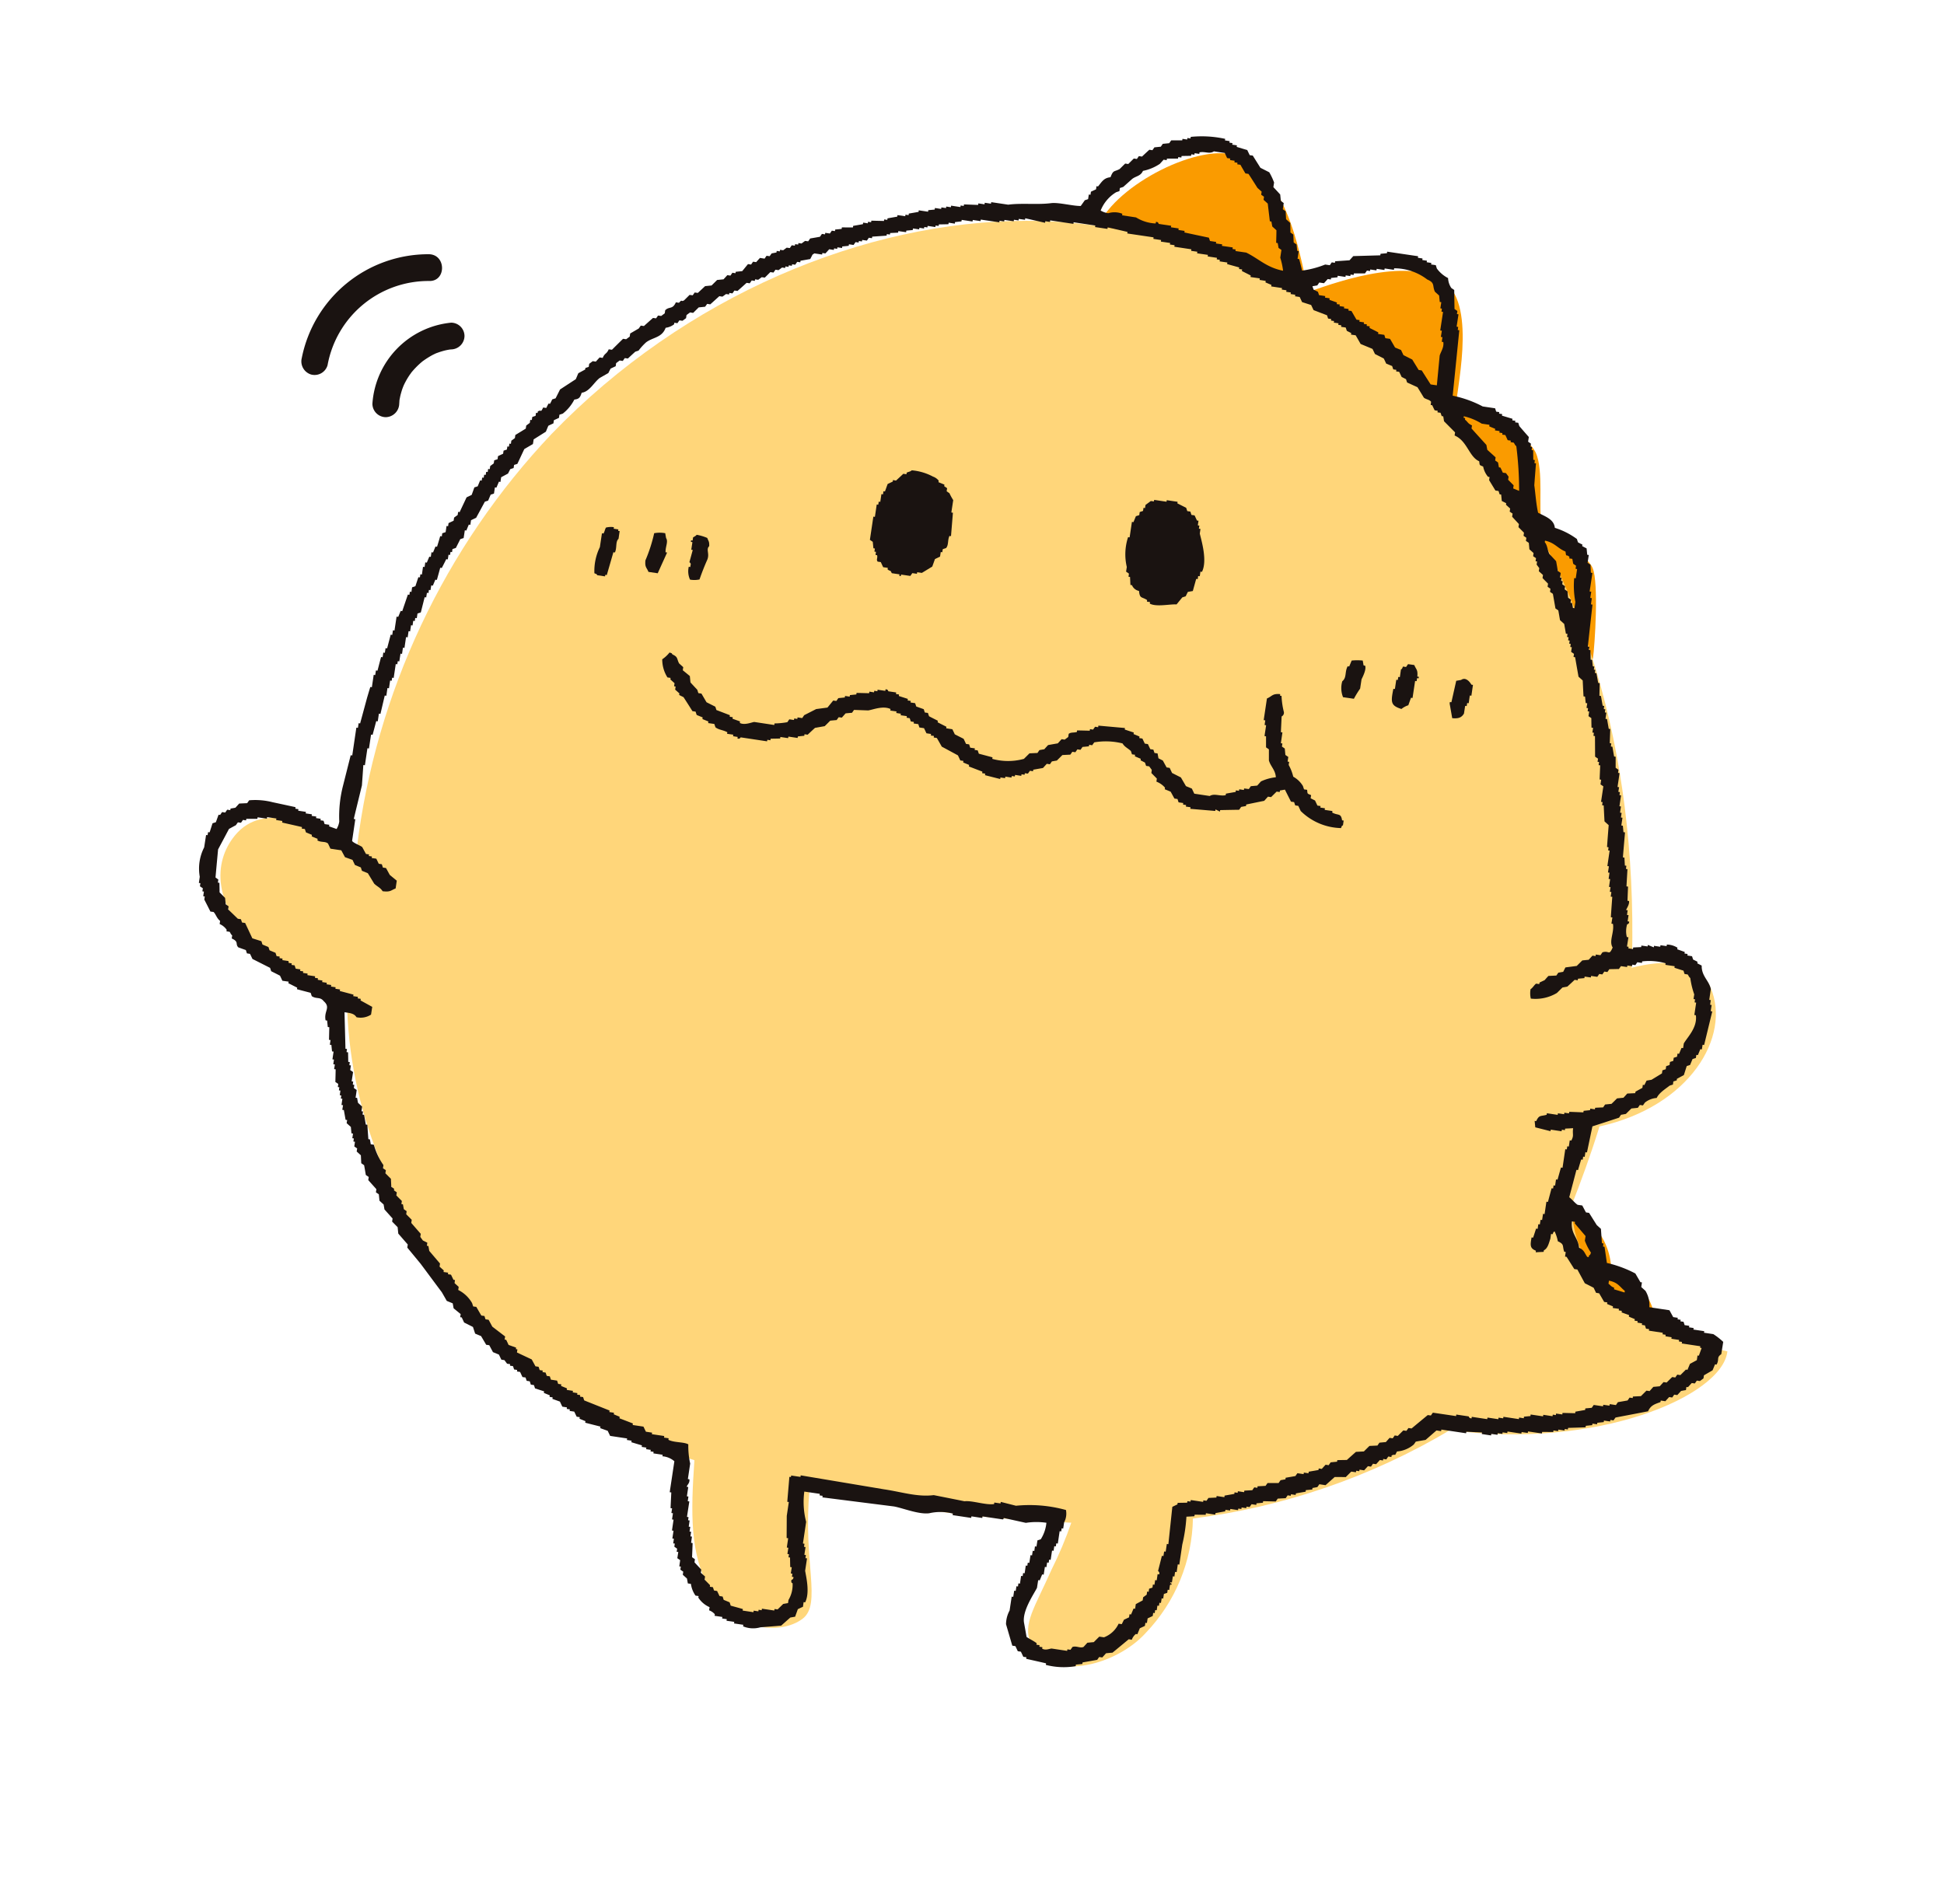 <svg id="doit_illust" xmlns="http://www.w3.org/2000/svg" xmlns:xlink="http://www.w3.org/1999/xlink" width="196.101" height="192.099" viewBox="0 0 196.101 192.099">
  <defs>
    <clipPath id="clip-path">
      <rect id="長方形_394" data-name="長方形 394" width="196.102" height="192.099" fill="none"/>
    </clipPath>
    <clipPath id="clip-path-2">
      <path id="パス_2130" data-name="パス 2130" d="M38.587,26.653a73.807,73.807,0,0,0-19.66,41.772l-.039.616c-3.951-2.878-9.3-5.481-12.271-1.848-2.228,2.723-2.236,7,2.365,11.469a37.2,37.2,0,0,0,8.988,5.7l-.022.4c.409,10.952,4.847,21.2,13.042,30.824a45.832,45.832,0,0,0,21.982,14.632c-.362,5.321-.483,9.548,1.611,13.137,2.378,4.093,7.04,4.537,9.281,2.878,2.012-1.491.026-5.8.724-13,2.865.595,5.881,1.137,9.117,1.62a152.091,152.091,0,0,0,17.286,1.672A39.325,39.325,0,0,1,89,141.257c-1.685,3.8-2.947,5.5-2.1,7.406,1.814,4.054,8.574,2.335,11.6-1.017a17.126,17.126,0,0,0,4.761-11.543,67.456,67.456,0,0,0,25.938-8.923c14.753,2.016,27.472-3.417,27.976-7.941-4.942-1.073-15.545-5.373-15.7-14.589-.013-.026-.039-.039-.047-.065.974-2.477,1.939-5.127,2.788-7.85l.039-.185c9.143-2.012,13.314-9.083,11.232-13.994-1.206-2.822-4.571-2.887-7.984-2.021l.022-.121c.017-.306.03-.608.034-.9C148.551,36.985,125.121,10.358,93.7,5.7a48.492,48.492,0,0,0-7.221-.526c-16.3,0-34.482,7.575-47.894,21.483" transform="translate(-5.161 -5.17)" fill="none"/>
    </clipPath>
    <linearGradient id="linear-gradient" x1="-0.082" y1="1.055" x2="-0.056" y2="1.055" gradientUnits="objectBoundingBox">
      <stop offset="0" stop-color="#ffc84c"/>
      <stop offset="0.26" stop-color="#ffcf63"/>
      <stop offset="0.523" stop-color="#ffd474"/>
      <stop offset="0.722" stop-color="#ffd67a"/>
      <stop offset="1" stop-color="#ffd67a"/>
    </linearGradient>
  </defs>
  <g id="グループ_1280" data-name="グループ 1280" transform="translate(0 0)">
    <g id="グループ_1279" data-name="グループ 1279" clip-path="url(#clip-path)">
      <path id="パス_2128" data-name="パス 2128" d="M75.614,54.581c.2-1.357.595-7.648-.022-9.126s-4.205-3.4-5.132-4.645c-.383-1.168.22-5.239-.62-7.027s-5.132-3.813-8.079-4.248c-.03-1.672,2.215-10.444-1.086-12.926-3.792-2.848-12,.4-13.744.969C46.208,14.976,45.161,6,39.7,3.864,36.087,2.451,27.556,6.7,25.712,10.926c2.314,4.179,26.506,13.223,31.1,19.01S69.056,59.794,75.614,54.581" transform="translate(85.071 11.87)" fill="#fa9b00"/>
      <path id="パス_2129" data-name="パス 2129" d="M53.266,41.871c-1.331-1.017-2.77-2.383-4.929-2.21.151-2.111-1.555-4.994-4.429-4.434a6.758,6.758,0,0,0-3.275-6.73c-6.338-1.021-5.946,5.506-1.448,9.578s12.051,8.264,14.081,3.8" transform="translate(118.566 93.931)" fill="#fa9b00"/>
    </g>
  </g>
  <g id="グループ_1282" data-name="グループ 1282" transform="translate(22.237 22.275)">
    <g id="グループ_1281" data-name="グループ 1281" clip-path="url(#clip-path-2)">
      <rect id="長方形_395" data-name="長方形 395" width="168.465" height="173.214" transform="translate(-22.235 144.36) rotate(-81.546)" fill="url(#linear-gradient)"/>
    </g>
  </g>
  <g id="グループ_1284" data-name="グループ 1284" transform="translate(0 0)">
    <g id="グループ_1283" data-name="グループ 1283" clip-path="url(#clip-path)">
      <path id="パス_2131" data-name="パス 2131" d="M158.426,124.823a6.507,6.507,0,0,0-1-.784l-.939-.142.026-.155-1.094-.164.022-.155-.465-.069L155,123.2l-.47-.069c-.034-.112-.069-.228-.108-.336l-.315-.047.026-.155-.315-.047.026-.155-.465-.069-.379-.694-2.029-.306a2.766,2.766,0,0,0-.392-1.654c-.142-.125-.28-.254-.422-.379l.069-.47-.155-.022c-.168-.293-.34-.582-.508-.875a11.53,11.53,0,0,0-2.874-1.064c-.078-.543-.155-1.086-.237-1.629l-.155-.026.047-.31-.155-.026-.1-1.448-.422-.383c-.258-.409-.517-.823-.776-1.232l-.31-.043c-.129-.233-.25-.465-.375-.7l-.47-.069c-.28-.185-.564-.556-.844-.763q.368-1.383.728-2.766l.159.026c.1-.358.211-.715.315-1.069l.155.022.047-.31.155.022.073-.47.155.026c.185-.879.366-1.754.552-2.633q1.338-.433,2.684-.875l.2-.293c.164-.026.327-.056.491-.086.185-.185.371-.371.56-.551l.646-.065c.069-.095.138-.194.2-.289l.315.047c.065-.1.134-.194.2-.289a2.133,2.133,0,0,1,1.189-.465c.228-.513.892-.918,1.3-1.241.112-.039.22-.073.336-.108l.043-.315.34-.108.017-.155c.233-.129.465-.254.7-.379.1-.3.194-.608.293-.913.112-.034.224-.073.336-.108.086-.2.164-.4.25-.6.112-.034.22-.069.336-.108l.047-.31.155.022c.082-.2.164-.4.246-.6l.155.026.073-.47.155.026.823-3.391-.159-.022.095-.625-.155-.022.069-.47-.155-.026.159-1.09c-.177-.862-.948-1.3-.922-2.37-.151-.078-.3-.151-.444-.228l.022-.155c-.146-.078-.293-.151-.444-.224-.034-.112-.073-.224-.108-.336l-.47-.073.022-.155-.31-.043.022-.159-.758-.271.026-.155a2.039,2.039,0,0,0-1.073-.319l-.022.155-.62-.09-.026.155-.625-.095-.026.155c-.194-.082-.4-.164-.6-.246l-.022.155-.629-.09-.017.155-.806.039-.026.159-.465-.073.026-.155-.164-.026.146-.935-.159-.022a2.415,2.415,0,0,1,.026-1.271c.017-.039.215-.022.207-.293l-.155-.022.095-.625-.159-.022.069-.47-.155-.022c0-.095.349-.53.293-.913l-.155-.022c.017-.478.034-.957.056-1.43l-.159-.022c.034-.582.065-1.163.1-1.741l-.155-.022.047-.315-.155-.026c-.013-.267-.03-.534-.043-.8l-.155-.022c.069-.84.142-1.685.215-2.521l-.159-.026c-.017-.215-.039-.431-.06-.646l-.155-.026.116-.78-.155-.022.069-.465-.159-.026.095-.625-.155-.022.164-1.094-.159-.022L148,69.35l-.155-.022.073-.47-.155-.022.207-1.4-.155-.022.043-.315c-.095-.069-.19-.134-.284-.2,0-.371,0-.745,0-1.116l-.155-.022c-.06-.327-.116-.659-.172-.987l-.155-.022.043-.31-.155-.026.052-1.426-.155-.026c-.056-.327-.116-.655-.172-.982l-.155-.022.09-.625-.155-.022.047-.315-.155-.022.043-.315-.155-.022c-.06-.327-.116-.655-.172-.982l-.155-.026c.009-.422.017-.844.03-1.271l-.155-.022c-.06-.327-.121-.655-.177-.982l-.159-.026.047-.31L145.375,57l.047-.315-.155-.026-.065-.646-.155-.022c0-.323-.013-.642-.017-.961l-.155-.022.047-.315-.155-.022q.233-2.12.47-4.235l-.155-.026.09-.625-.159-.022.1-.625-.164-.026.284-1.87-.159-.022-.039-.806c-.095-.069-.194-.138-.289-.2l.116-.784-.155-.022-.065-.646c-.151-.073-.3-.151-.444-.228l.022-.155c-.151-.073-.3-.146-.444-.224-.039-.112-.078-.224-.108-.336a7.522,7.522,0,0,0-2.228-1.129c-.086-.87-.974-1.142-1.689-1.525-.19-.8-.271-1.956-.383-2.77.052-.737.112-1.474.168-2.21l-.155-.022.043-.31-.155-.026c-.009-.319-.013-.638-.017-.961l-.155-.022.047-.31-.155-.026.043-.31-.289-.2.073-.47q-.485-.549-.957-1.1c-.039-.112-.073-.224-.108-.336l-.315-.043.022-.159-.31-.043.022-.159c-.353-.1-.711-.211-1.069-.319l.026-.155-.315-.047.022-.155-.31-.043c-.039-.116-.073-.228-.108-.34l-1.249-.185a11.255,11.255,0,0,0-3.033-1.086q.336-3.3.668-6.605l-.155-.022.043-.31-.159-.026.19-1.249-.159-.022.047-.31c-.095-.069-.19-.138-.289-.2-.013-.642-.022-1.284-.03-1.922l-.293-.2a1.931,1.931,0,0,1-.327-1,3.23,3.23,0,0,1-1.133-.965l-.108-.34-.47-.069.022-.155-.465-.069.022-.155-.465-.069.017-.159-.465-.069.022-.155-3.119-.461-.026.155c-.211.022-.431.039-.646.06l-.022.155-2.727.078-.379.422-1.452.1-.022.155-.315-.047c-.065.095-.134.194-.2.289l-.465-.069a9.686,9.686,0,0,1-2.327.612c-.108-.4-.177-.724-.3-1.163l-.159-.022.116-.78-.155-.026-.065-.646-.289-.2-.039-.8-.289-.207c0-.319-.013-.638-.017-.957-.138-.129-.284-.254-.422-.383-.013-.267-.03-.534-.043-.8-.095-.069-.194-.134-.289-.207l.095-.62L113.8,9.7l-.065-.642c-.228-.25-.457-.5-.689-.741l.073-.47a6.649,6.649,0,0,0-.487-1.03c-.3-.151-.59-.3-.892-.452-.254-.409-.517-.819-.771-1.232l-.31-.043c-.082-.172-.168-.345-.246-.517-.353-.1-.711-.211-1.069-.319l.026-.155-.474-.069.026-.159-.31-.043.022-.155-.47-.073.022-.155a11.008,11.008,0,0,0-3.477-.2l-.022.159-.315-.047-.022.155-.47-.069-.026.155c-.371,0-.741,0-1.112,0-.069.095-.138.19-.2.284l-.651.065-.2.289-.646.065c-.069.1-.134.194-.2.289l-.31-.047c-.25.228-.5.461-.741.689l-.315-.047c-.069.1-.134.194-.2.289l-.31-.047c-.185.185-.375.371-.56.556l-.31-.047c-.19.185-.375.371-.564.556-.569.3-.625.069-.918.823-.681.069-.87.461-1.258.931l-.155-.026-.047.315c-.168.082-.34.159-.513.241l-.047.31L94.43,9.06l-.073.465c-.108.039-.22.078-.332.112-.134.194-.271.388-.409.577-.724.026-2.236-.379-2.986-.284-1.349.177-3.007-.026-4.33.155l-1.715-.254-.026.155-.625-.095-.026.159-.62-.095-.026.155-1.426-.052-.022.155-.315-.047-.022.159-.939-.142-.022.159-.47-.069-.022.155-.465-.069-.026.155-.625-.095-.026.159c-.211.022-.427.039-.646.06l-.022.155-.939-.138-.017.155c-.332.06-.659.116-.987.172l-.022.159-.315-.047-.022.155-.784-.112-.022.155c-.327.056-.655.112-.982.172l-.022.155-.31-.047-.026.155c-.427-.009-.844-.017-1.271-.03l-.026.159-.31-.047-.022.155-.47-.069-.022.155c-.327.06-.659.116-.987.172l-.022.159c-.375,0-.741,0-1.116-.009l-.022.155c-.215.026-.435.043-.651.065l-.026.159-.31-.047c-.065.095-.134.19-.2.289l-.465-.069-.026.155-.31-.047-.2.289c-.327.06-.655.116-.987.172-.065.1-.134.194-.2.289l-.315-.043-.358.263-.31-.047-.026.155-.31-.043-.026.155-.31-.043c-.069.095-.134.19-.2.284l-.31-.043-.358.263-.315-.047-.026.159-.31-.047-.026.159L62.439,15c-.073.09-.138.19-.207.284l-.31-.043c-.069.095-.134.194-.2.289l-.465-.073c-.129.142-.259.284-.383.427l-.31-.047c-.069.095-.138.19-.2.289l-.315-.047-.582.711-.651.065L58.785,17l-.31-.047c-.065.1-.134.194-.2.289l-.31-.047c-.125.142-.259.284-.383.422l-.646.065c-.185.185-.375.371-.56.556l-.651.065-.737.685-.315-.043c-.065.09-.134.19-.2.284l-.315-.043c-.185.185-.371.371-.56.556-.366.19-.125-.177-.513.241l-.31-.047c-.34.758-.659.383-1.077.8l-.047.31-.358.267-.315-.043c-.069.095-.134.19-.2.284l-.31-.043c-.306.271-.616.547-.918.819l-.315-.047c-.069.1-.138.194-.2.289-.293.172-.582.34-.87.508l-.047.315-.362.267-.31-.047c-.375.366-.75.737-1.12,1.107L46,24.679c-.224.513-.392.349-.608.866l-.31-.047c-.129.142-.259.28-.383.422l-.31-.047-.358.267-.047.31c-.112.039-.224.073-.336.112l-.026.155c-.233.125-.465.25-.689.375-.086.2-.168.4-.254.6q-.795.517-1.59,1.038c-.146.3-.3.595-.448.892-.112.034-.224.073-.34.108-.069.151-.146.3-.22.444l-.155-.022c-.078.146-.155.3-.228.444l-.31-.047c-.293.608-.146.155-.539.4l-.026.155-.155-.022-.047.31c-.112.039-.224.073-.332.112l-.047.31-.155-.022-.047.31-.362.267-.047.31c-.349.215-.7.431-1.051.642l-.047.315-.358.263-.043.315-.155-.022-.047.31-.155-.026-.047.315c-.112.039-.228.073-.336.112l-.047.31c-.172.082-.345.159-.513.241l-.047.315c-.112.034-.228.073-.336.108l-.047.31-.358.267L34,36.773l-.164-.026-.043.315-.155-.026-.047.315-.155-.022-.047.31-.155-.022-.047.31-.155-.026c-.086.2-.168.405-.25.6-.112.039-.22.073-.336.108-.086.254-.181.508-.271.758-.168.082-.34.164-.513.246-.233.5-.47.991-.7,1.491l-.155-.026-.043.315-.362.263-.047.315c-.168.082-.34.159-.513.241l-.047.315-.155-.026-.095.625c-.112.039-.22.073-.336.112l-.047.31L29,43.529c-.1.358-.207.711-.319,1.069l-.155-.022c-.086.2-.164.4-.25.6l-.155-.022-.069.465L27.9,45.6c-.082.2-.168.4-.25.6l-.155-.026-.069.47-.159-.026-.112.784L27,47.376l-.047.315-.155-.022c-.1.3-.2.608-.3.909-.108.039-.22.078-.332.112l-.069.465-.159-.022-.043.315-.155-.026c-.19.556-.379,1.116-.569,1.672l-.155-.022c-.086.2-.164.4-.25.6L24.6,51.65l-.211,1.4-.155-.026-.069.47-.159-.022c-.116.461-.241.922-.362,1.379l-.155-.022-.073.47-.155-.026-.069.47-.155-.022c-.125.461-.241.922-.362,1.379l-.159-.022-.069.465-.155-.022-.185,1.249-.155-.026c-.112.358-.215.715-.323,1.073l-.707,2.607L20.77,62.4l-.069.47-.159-.022-.414,2.809-.155-.026c-.259,1.025-.517,2.055-.776,3.076a12.467,12.467,0,0,0-.379,3.615,1.984,1.984,0,0,1-.271.754l-.758-.271.026-.155-.474-.069c-.034-.112-.069-.224-.108-.336l-.31-.047.022-.155-.47-.069.026-.155-.465-.069.017-.159-.62-.09.022-.155-.78-.116.022-.155-.31-.047.026-.155c-.776-.168-1.551-.336-2.318-.5a7.043,7.043,0,0,0-2.365-.194c-.069.1-.138.194-.2.289l-.806.039c-.129.142-.254.284-.383.422-.164.03-.327.06-.491.086l-.022.159-.315-.047c-.069.095-.134.194-.2.289L7,71.367l-.2.289-.155-.022c-.095.254-.181.5-.276.758-.108.034-.22.069-.336.108-.095.306-.194.608-.293.913l-.155-.022-.047.31-.155-.022L5.19,74.93a4.7,4.7,0,0,0-.444,2.964l-.09.625.155.022-.047.315.293.2-.047.31.155.022-.069.47.155.026-.047.31c.207.405.414.806.616,1.211l.319.043c.241.241.306.62.659.9l-.047.315a1.668,1.668,0,0,1,.711.582l-.022.155.315.047c.086.082.086.224.263.362l-.047.31c.767.353.319.547.668.9.25.09.5.181.758.271.034.112.069.224.108.336l.31.047c.086.172.164.34.246.513l1.779.9c.039.112.073.224.108.336.3.151.595.3.892.452.082.168.159.34.241.513l.629.09-.026.159c.3.146.59.3.892.448l-.026.155c.461.125.922.246,1.383.366l.112.336c.487.319.836.039,1.2.5.75.672,0,.982.194,1.939l.155.026.065.646.155.026c-.013.422-.022.844-.03,1.271l.155.022-.073.47.159.022c.017.215.043.431.065.651l.155.022-.116.78.155.022-.069.47.159.026L18.3,97.3l.155.022c-.009.427-.017.849-.03,1.275l.293.2-.047.31.155.026-.047.31.155.026-.065.465.155.026-.047.31.155.022-.09.625.155.026-.073.465.159.026c.056.327.116.655.172.982l.159.022-.052.315c.142.125.28.254.427.383.017.211.039.431.06.642l.155.026-.069.47.155.022-.047.31.159.026-.069.47.289.2-.047.31.422.383.039.8.289.2c.06.327.116.655.172.987l.293.2-.047.315c.271.306.547.612.819.918l-.047.315.293.2.065.646c.138.125.276.254.418.379.03.168.06.332.086.5.271.306.547.612.819.918l-.047.31.556.564.065.646c.319.366.633.732.957,1.1l-.047.315c.448.543.9,1.09,1.349,1.637.711.952,1.418,1.913,2.133,2.865.168.293.336.582.5.875.2.082.4.164.6.246l.09.5c.237.194.47.388.711.582l-.047.315.155.022c.082.172.159.345.241.517.3.146.6.3.892.448l.22.672c.2.082.4.168.6.25.168.289.345.582.513.875l.31.043.375.7c.2.082.4.164.6.246.082.172.164.345.246.513l.31.047.267.362.31.043-.022.155.31.047c.039.112.073.224.112.336l.31.047-.022.155.315.047c.078.168.159.345.241.517l.31.043.112.336.31.047c.039.112.073.22.108.336l.315.047c.039.108.073.22.108.332l.918.3-.026.155c.2.082.4.164.6.25l-.026.155.315.047-.026.155c.254.09.508.181.758.271.082.172.159.345.246.513l.465.073-.026.155.319.047-.026.155.465.069c.086.172.164.345.246.513l.31.047-.022.159.6.246-.026.155c.513.134,1.025.259,1.538.392l-.026.155.758.271c.082.172.159.34.246.513l1.715.258-.026.155.474.069-.026.155c.358.108.711.215,1.069.319l-.022.155.47.069-.026.159.47.069-.026.155.31.047-.017.155.931.138-.022.155a2.059,2.059,0,0,1,1.206.5l-.47,3.124.159.022-.073,1.586.155.022-.073.47.159.022-.095.625.155.022-.159,1.094.155.026-.116.78.155.022-.069.47.159.022-.047.315c.095.065.194.134.284.2l-.047.31.164.022-.1.625.289.2-.09.625.155.026-.047.31.293.2-.047.31c.138.129.28.254.422.383.03.164.056.327.086.491l.31.047a2.75,2.75,0,0,0,.465,1.185l.31.047-.026.155a2.578,2.578,0,0,0,1.137.965l-.052.315a1.46,1.46,0,0,1,.582.4l-.026.155.784.116-.026.155.47.069-.026.159.784.112-.026.159.939.138-.026.155a2.643,2.643,0,0,0,1.741.1l2.1-.168.922-.819c.164-.03.327-.056.491-.086.086-.254.181-.5.271-.758.168-.082.34-.164.517-.241l.065-.47.155.022c.5-.974.095-2.589,0-3.188l.19-1.249-.159-.022.047-.315-.155-.022.116-.78L65.7,145.5l.047-.31-.155-.026.323-2.184a7.975,7.975,0,0,1-.185-3.055l1.56.228-.022.155.31.047-.022.155q3.6.459,7.2.913c.87.146,2.5.827,3.572.689a5.042,5.042,0,0,1,2.387.034l-.026.155,1.874.28.026-.155,1.094.164.022-.159,2.025.3c.224-.026-.039-.129.181-.129l2.163.478a7.062,7.062,0,0,1,2.077-.009,3.767,3.767,0,0,1-.569,1.667c-.108.039-.224.073-.336.112l-.095.625-.155-.026-.065.47-.159-.022-.069.465-.155-.022-.121.78-.155-.022-.047.31-.155-.022-.112.78-.155-.022-.047.31-.159-.022-.112.78-.159-.026-.043.315-.155-.026-.073.47-.155-.022-.095.625-.155-.026-.211,1.4a2.981,2.981,0,0,0-.362,1.383c.211.724.422,1.443.633,2.167l.315.047c.082.172.159.345.241.513l.31.047c.086.172.164.345.246.517l.31.043-.022.159c.668.151,1.34.3,2.008.457l-.026.155a7.163,7.163,0,0,0,3.012.129l.022-.155.651-.065.022-.155c.5-.086.982-.172,1.474-.263.069-.09.134-.19.2-.284l.315.043.379-.422c.22-.022.435-.043.651-.06.547-.452,1.094-.9,1.637-1.353l.31.047a1.321,1.321,0,0,1,.405-.577l.159.022c.078-.2.164-.4.246-.6.172-.078.34-.159.513-.241l.047-.31.155.022.073-.47c.172-.078.34-.159.513-.241l.047-.315.155.026.047-.31.155.022.069-.47.155.022.047-.31.155.022.073-.465.155.022.069-.465c.112-.039.224-.078.336-.112l.047-.315.155.026.069-.47c.108-.2.1.078.177-.129-.1-.2-.2.03-.129-.181l.155.022.095-.625.155.026.069-.47.159.022.112-.78.155.026.3-2.029a15.924,15.924,0,0,0,.418-2.809c.271-.013.539-.026.806-.043l.022-.155c.371,0,.745,0,1.116.009l.022-.159.939.142.026-.155c.323-.06.651-.116.978-.177l.026-.155.47.069.022-.155.78.116.026-.155.31.043.022-.155.47.069.022-.155.315.047c.065-.1.134-.194.2-.289l.474.069.022-.159c.215-.017.431-.039.646-.06l.026-.155c.422.009.844.022,1.271.03.069-.1.134-.194.2-.289.267-.013.534-.03.8-.043l.2-.289.31.047.026-.155.47.069.026-.155c.323-.06.651-.116.978-.172l.026-.159c.215-.017.431-.039.646-.06l.022-.155.491-.09c.069-.095.138-.19.2-.289l.625.095.922-.823c.371,0,.745,0,1.116.009.185-.185.371-.371.56-.556l.47.069.022-.155.315.047.022-.159.465.073c.129-.142.259-.28.383-.422l.31.047.2-.293.315.047c.129-.138.254-.28.379-.422l.319.047.017-.155.315.047.2-.293.315.052.022-.159c.478-.211.246.185.539-.4a2.984,2.984,0,0,0,1.7-.707c.069-.095.138-.194.2-.289.327-.06.655-.116.987-.172l1.1-.957.465.073.026-.159,2.495.371.026-.155,1.581.078-.022.155.935.142.026-.155.62.09.026-.159.47.069.022-.155.47.069.022-.155,1.4.211.026-.155.62.09.026-.155,1.4.207.026-.155c.371,0,.745,0,1.116.009l.026-.159.465.073.026-.159.625.095.017-.155.319.047.022-.159c.586-.017,1.176-.034,1.762-.056l.026-.155.646-.065.022-.155.465.069.026-.155.651-.065.017-.155.629.09.022-.155.31.047.207-.289c1.094-.211,2.189-.418,3.283-.629.267-.612.685-.724,1.254-.931l.026-.155.465.069c.125-.142.254-.28.383-.422l.31.047.2-.289.31.043c.129-.138.259-.28.383-.418.164-.03.327-.06.491-.086l.047-.315.155.022c.125-.138.259-.28.383-.418l.31.043c.069-.095.138-.194.2-.289l.31.047.362-.267.047-.31c.293-.172.582-.34.87-.508.086-.2.168-.4.25-.6l.155.022c.31-.547-.039-.707.474-1.047ZM146.9,118.645c.931.19,1.064.607,1.6,1.034l-.026.159-1.069-.323.022-.155c-.362-.151-.319-.215-.577-.405Zm-3.425-5.933-.026.155c.362.427.728.853,1.09,1.28l-.073.465a5.634,5.634,0,0,0,.62,1.211c-.142.3,0,.138-.2.289l-.026.155-.155-.022c-.276-.392-.3-.689-.823-.922-.09-1.034-.857-1.4-.72-2.658Zm-3.025-68.731c1,.215,1.275.788,2.064,1.1.095.651.017.2.4.539l-.022.155.31.047c.03.164.06.327.086.491l.289.2-.047.31.155.026-.138.935-.155-.026a8.6,8.6,0,0,0,.121,2.413l-.095.625-.155-.022c-.026-.164-.056-.327-.086-.5l-.155-.022.047-.31-.289-.2-.065-.646-.289-.2.043-.315c-.095-.069-.19-.134-.284-.2l.047-.31-.159-.026.047-.31-.155-.026.069-.465c-.1-.069-.194-.138-.293-.2-.052-.327-.112-.655-.172-.987-.224-.246-.457-.491-.685-.737-.2-.4-.177-.844-.461-1.185Zm-8.191-12.547a5.9,5.9,0,0,1,1.805.745l.78.116-.022.155c.2.086.4.168.6.25l-.022.159.465.069-.022.155.31.047-.022.155.315.043c.078.172.159.345.237.517l.315.047-.022.155.31.047c.082.069.095.228.267.358a35.553,35.553,0,0,1,.284,4.511c-.2-.086-.4-.168-.6-.25l.047-.31-.556-.564.047-.31-.267-.362-.315-.043c-.078-.172-.159-.345-.237-.513l-.159-.026-.086-.491-.289-.2.043-.315c-.276-.254-.56-.508-.84-.763l-.09-.491c-.5-.551-1-1.1-1.5-1.659l.047-.315c-.427-.181-.409-.345-.711-.582l.022-.159-.159-.022ZM117.477,18.229l.2-.289.474.069.379-.422.315.047.022-.155.646-.065.022-.155.784.116.022-.155.47.069.022-.155.31.043.026-.155c.371,0,.745,0,1.116,0,.065-.095.134-.19.2-.289l.31.047.026-.155.62.09.026-.155.78.116.026-.155.931.138.026-.155a5.481,5.481,0,0,1,3.343,1.133c.81.345.483.625.771,1.232.142.129.284.254.422.383l.065.646.155.026-.095.625.155.022-.043.31.159.026-.284,1.87.164.026-.1.625.159.022-.069.47.155.022c.09.56-.28,1.021-.366,1.383l-.284,2.986-.625-.09c-.3-.47-.6-.939-.9-1.413l-.31-.047c-.215-.349-.431-.7-.646-1.051-.293-.146-.595-.3-.888-.448l-.246-.517c-.2-.082-.4-.164-.6-.246-.168-.293-.336-.586-.508-.875l-.47-.069c-.039-.116-.069-.224-.108-.336l-.625-.095.022-.155q-.439-.226-.892-.452l.026-.155-.31-.047.022-.155-.315-.047.026-.155-.47-.069.026-.159-.315-.043c-.172-.293-.34-.586-.508-.875l-.31-.047.022-.155-.465-.069.017-.155-.465-.069.026-.159-.315-.043.026-.159-.758-.271.022-.155-.47-.069.026-.155-.625-.095c-.034-.112-.073-.224-.112-.336-.146-.073-.293-.151-.444-.224-.034-.112-.073-.224-.112-.336.164-.03.327-.056.5-.086m-20.3-9.4c.108-.039.22-.073.332-.112l.043-.31.34-.112.918-.819c.4-.293.827-.267,1.073-.8a4.749,4.749,0,0,0,1.7-.707c.125-.138.259-.28.383-.422l.31.047.026-.155c.371,0,.745,0,1.116,0l.022-.155.315.047.022-.155c.319-.009.638-.013.957-.017l.026-.155.315.043.017-.155.474.069.022-.155c.595-.112.991.2,1.452-.1l1.094.164c.078.168.159.34.237.513l.315.047-.022.155.465.069-.022.159.31.043-.022.159.315.043c.168.293.336.586.508.875l.31.047q.459.7.9,1.409c.142.129.284.254.427.383l-.047.31c.1.069.19.138.284.2l-.043.315c.142.125.28.254.422.379.069.6.142,1.193.211,1.788l.155.022.09.5.418.379c0,.427-.017.849-.026,1.271l.155.026c.03.164.056.323.086.491.1.065.194.134.289.2l-.116.78a7.42,7.42,0,0,1,.284,1.318c-1.672-.327-2.473-1.228-3.718-1.831l-1.09-.159.022-.155-.315-.047.026-.159-1.094-.159.026-.155L107.252,14l.026-.155-.625-.095c-.034-.112-.073-.224-.112-.336q-1.234-.259-2.473-.526l.026-.155-.625-.095.022-.155-.776-.116.022-.155-1.249-.185c-.043-.017-.017-.215-.289-.2l-.026.155a4.068,4.068,0,0,1-1.982-.612l-1.4-.211L97.808,11a2.184,2.184,0,0,0-1.426-.052,2.086,2.086,0,0,1-.758-.271,3.784,3.784,0,0,1,1.555-1.844m58.808,117.383-.155-.022-.069.47c-.228.125-.461.25-.694.375-.082.2-.168.4-.25.6l-.159-.022-.556.556-.315-.047c-.065.095-.134.19-.2.289l-.31-.047c-.19.185-.375.371-.564.556l-.31-.047c-.125.142-.254.28-.383.422-.215.022-.431.043-.646.06l-.379.427-.315-.047c-.185.185-.371.371-.56.556l-.806.039-.022.155-.315-.047c-.069.1-.134.194-.2.289-.327.06-.651.116-.978.172l-.2.293-.629-.095-.022.155-.625-.09-.022.155-.939-.138c-.065.095-.134.19-.2.289-.211.022-.431.043-.646.06l-.022.159c-.327.056-.655.112-.982.172l-.022.155c-.427-.009-.853-.022-1.275-.03l-.022.155-.629-.09-.022.155-.31-.047-.026.159-.931-.142-.026.155-1.249-.185-.022.159c-.22.017-.435.039-.651.06l-.022.159-.47-.073-.022.159-1.56-.233-.026.155-.465-.069-.026.155-1.09-.164-.026.159-1.56-.233-.022.155c-.267,0-.259-.19-.293-.2l-1.249-.185-.017.155-2.344-.345c-.069.095-.138.19-.2.284l-.315-.043c-.543.448-1.09.9-1.633,1.353l-.315-.047c-.065.095-.134.19-.207.289l-.31-.047c-.185.185-.375.371-.56.556l-.31-.047c-.069.1-.134.194-.2.289l-.315-.047-.379.427c-.22.017-.435.039-.646.06-.069.1-.138.194-.2.289l-.806.039c-.19.185-.375.371-.564.556-.263.013-.534.03-.8.043-.306.271-.612.543-.918.819-.319,0-.638.009-.961.017l-.026.155-.646.065-.2.289-.31-.047c-.125.138-.259.28-.383.422l-.31-.047-.022.155c-.327.06-.655.116-.987.172l-.022.159-.47-.069-.022.155-.625-.09c-.069.09-.138.19-.2.284-.327.06-.655.116-.987.172l-.022.159-.491.086c-.065.095-.134.194-.2.289-.371,0-.745,0-1.112,0-.069.095-.138.19-.2.284-.271.017-.539.03-.806.043l-.026.155-.31-.047-.2.289c-.267.013-.534.03-.8.043l-.026.155-.625-.095-.026.159-.31-.047-.022.155c-.327.06-.655.116-.982.172l-.022.159-.784-.116-.022.155-.8.039c-.069.1-.134.194-.2.289l-.315-.047-.022.155-1.249-.185-.022.159-.315-.047-.022.155-.961.017-.026.155-.513.246q-.2,1.881-.4,3.77l-.155-.026-.116.78-.155-.022-.073.465-.155-.022c-.125.513-.259,1.025-.388,1.538a.262.262,0,0,1,.112.336l-.159-.026-.09.625-.155-.022-.073.47-.155-.026-.047.315c-.108.034-.22.073-.336.108l-.047.315-.155-.026-.043.315-.358.263-.047.315c-.233.125-.465.25-.694.375l-.069.47-.155-.026c-.086.2-.168.4-.254.6l-.155-.022-.047.31c-.172.082-.34.164-.513.241-.073.151-.151.3-.224.448l-.315-.047a2.674,2.674,0,0,1-1.478,1.374l-.47-.069c-.19.185-.375.371-.56.556-.22.017-.431.039-.646.06l-.383.422c-.349.155-.694-.129-1.116,0-.065.095-.134.19-.2.289l-.315-.047-.022.155-1.56-.233c-.211,0-.582.211-.961.017l.022-.155-.31-.047.026-.155-.319-.047.026-.155c-.34-.25-.694-.409-1.021-.629-.086-.491-.172-.987-.263-1.474-.159-1.185.974-2.809,1.314-3.477l.121-.78.155.022c.082-.2.168-.4.246-.6l.155.026.121-.784.155.026.069-.47.159.022.043-.31.155.022.142-.935.155.022.069-.465.159.022.043-.31.155.022.185-1.249.159.022.043-.31.155.022.095-.625a1.889,1.889,0,0,0,.185-1.245,13.777,13.777,0,0,0-5.041-.431l-1.534-.388-.026.155-.625-.09-.026.155c-.862.121-2.21-.379-2.986-.284-1.034-.211-2.068-.414-3.1-.62-1.65.211-3.214-.319-5.015-.586l-8.406-1.409-.022.155-.939-.138-.026.155-.155-.022c-.069.836-.142,1.68-.211,2.516l.155.026-.207,1.4-.013,2.232.155.022-.138.939.155.022-.095.625.159.022-.047.315.155.022c0,.319.013.642.017.961l.155.022-.095.625.159.026-.047.31.155.022a.266.266,0,0,1-.2.293c-.082.327.112.332.112.332a2.994,2.994,0,0,1-.414,1.693l-.047.315c-.164.026-.323.056-.487.086-.19.185-.375.371-.564.551l-.31-.043-.022.155-1.249-.185-.026.155-.31-.047-.022.159-.474-.069-.022.155-1.09-.164.022-.155c-.409-.116-.819-.228-1.228-.34-.034-.112-.069-.224-.108-.336-.2-.086-.4-.168-.6-.25-.034-.112-.069-.224-.108-.336l-.31-.047-.246-.513-.31-.047-.112-.336-.31-.043.022-.159c-.181-.185-.366-.371-.551-.56l.047-.315c-.142-.125-.284-.254-.427-.379l.047-.315c-.228-.246-.461-.491-.685-.737l.043-.315-.289-.2c.022-.474.039-.952.056-1.426l-.155-.026.09-.625-.155-.022.069-.465-.159-.026.073-.47-.155-.022.09-.625-.155-.022.047-.315-.159-.022.237-1.56-.159-.026.069-.47-.155-.022.138-.935-.155-.026c.034-.2.319-.349.271-.754l-.155-.026.233-1.56a8.191,8.191,0,0,1-.19-1.943c-.465-.259-1.4-.155-2.008-.457l.022-.155-.465-.069.026-.159-1.249-.185.017-.155-.62-.095c-.082-.168-.164-.34-.246-.513l-1.09-.164.022-.155c-.452-.172-.9-.349-1.357-.521l.026-.155c-.2-.082-.405-.164-.6-.25l.022-.155-.465-.069.022-.155-2.559-1.021c-.039-.112-.073-.224-.112-.336l-.31-.043.022-.159-.31-.043.022-.155-.47-.073.026-.155-.629-.095.026-.155c-.2-.082-.4-.164-.6-.246l.026-.159-.319-.047c-.034-.112-.069-.224-.108-.332l-.625-.095c-.034-.112-.069-.224-.108-.336l-.31-.047c-.039-.112-.078-.224-.112-.332l-.315-.047.026-.155-.31-.047-.112-.336-.315-.047c-.121-.233-.25-.461-.375-.694-.5-.233-.991-.465-1.491-.7l.047-.315-.155-.022.022-.155-.758-.271c-.078-.172-.159-.345-.241-.517l-.159-.022.052-.315c-.431-.327-.862-.659-1.293-.991-.125-.228-.246-.461-.375-.694l-.31-.043c-.039-.112-.073-.224-.108-.336l-.315-.047c-.172-.289-.34-.582-.508-.875l-.315-.043c-.034-.112-.073-.224-.108-.336a3.34,3.34,0,0,0-1.4-1.327l.047-.31c-.138-.129-.28-.254-.418-.383l.043-.31-.155-.022c-.078-.172-.164-.345-.246-.517l-.31-.047.022-.155-.465-.069.026-.159c-.146-.125-.284-.254-.427-.379l.047-.315c-.362-.422-.724-.849-1.086-1.275l-.086-.491-.155-.026.047-.31c-.151-.078-.3-.151-.448-.224l-.263-.362.047-.31c-.323-.366-.638-.732-.957-1.1l.047-.315-.556-.56.043-.31c-.095-.069-.194-.134-.284-.2l-.09-.491-.155-.026.047-.31-.556-.56.047-.315c-.1-.065-.194-.134-.289-.2l.022-.155-.289-.2-.039-.806-.556-.56.047-.31-.289-.2.043-.315a6.542,6.542,0,0,1-.965-2.055l-.315-.047c-.026-.164-.056-.327-.086-.491l-.155-.026c-.034-.483-.073-.965-.1-1.452l-.159-.022c-.056-.327-.112-.655-.172-.982l-.155-.022.047-.315-.155-.022.065-.47-.418-.383c-.03-.159-.06-.323-.086-.491l-.155-.022.112-.78-.289-.2.047-.315-.155-.022.043-.31-.155-.026.142-.935c-.1-.069-.19-.138-.289-.2l.069-.47-.155-.022.043-.315-.155-.022c0-.319-.013-.642-.017-.961l-.155-.022.047-.315-.155-.022c-.03-1.228-.065-2.456-.095-3.684.62.082.982.138,1.206.5a1.912,1.912,0,0,0,1.469-.263l.121-.78-1.181-.651.022-.159-.31-.047.026-.155-.474-.069.026-.155c-.461-.121-.922-.246-1.383-.366l.026-.155-.47-.069.022-.155-.465-.069.022-.159-.47-.069.026-.155-.47-.069.026-.159-.47-.069.022-.155-.31-.047.022-.155-.78-.116.022-.155-.465-.069.026-.155-.319-.047.026-.155-.465-.069c-.039-.112-.078-.228-.112-.336l-.315-.047.026-.155-.31-.047L13.7,86.4l-.625-.095.022-.155-.31-.047.026-.155-.319-.047c-.034-.112-.069-.224-.108-.336-.2-.082-.4-.164-.6-.25l-.112-.332-.6-.25c-.039-.112-.073-.224-.108-.336-.306-.1-.612-.194-.918-.293-.241-.517-.483-1.03-.724-1.547l-.315-.047c-.034-.108-.073-.22-.112-.332l-.31-.047c-.323-.315-.651-.629-.978-.944l.047-.31-.289-.2L7.3,80.027l-.556-.56c0-.319-.009-.642-.017-.961l-.155-.022.047-.31-.284-.207c.082-.944.172-1.887.259-2.831.366-.689.737-1.379,1.1-2.068.233-.125.461-.254.694-.375.069-.1.134-.194.207-.289l.31.043.2-.289.31.047.026-.155c.371,0,.741,0,1.116,0l.022-.155.939.138.022-.155.935.138-.026.155.629.095-.026.159c.668.151,1.34.3,2.008.457l-.026.155.315.043c.034.112.073.228.112.34l.6.246-.022.155c.2.086.4.168.6.25l-.026.159c.405.224.776.065,1.073.315.082.172.159.345.241.517l1.094.164c.125.228.25.461.375.694l.758.271c.078.172.164.34.241.513.2.082.4.168.6.25.034.112.073.224.108.336.2.082.4.164.6.25.211.349.427.7.638,1.051.319.306.625.4.849.763.8.1.819-.086,1.314-.28l.116-.784c-.237-.194-.474-.388-.707-.582l-.379-.694-.315-.047c-.034-.112-.069-.224-.108-.336l-.31-.047c-.082-.172-.164-.345-.246-.513l-.465-.069.022-.155-.315-.047.026-.159-.31-.047-.379-.694c-.172-.155-.952-.439-1.021-.629l.323-2.184-.155-.022c.271-1.133.551-2.262.823-3.391.047-.681.1-1.366.142-2.051l.159.022.254-1.715.155.022.211-1.4.155.022c.125-.457.246-.918.366-1.379l.155.022.116-.78.155.026c.146-.616.289-1.232.435-1.853l.159.026.112-.78.155.022.116-.78.159.022.043-.31.155.022.211-1.4.155.026.047-.315.155.022.121-.78.155.022.09-.625.155.026.159-1.094.164.026.09-.625.155.022.095-.62.155.022.065-.47.159.022.043-.31.159.026.069-.47c.112-.039.224-.073.336-.112l.388-1.538.155.026.073-.47.155.026.047-.315.155.022L28.1,48.5l.159.022c.082-.2.168-.4.25-.6l.155.022c.116-.409.228-.814.34-1.228l.155.026q.233-.446.452-.892l.155.026.073-.47.155.022.047-.31.155.022.043-.31c.116-.034.224-.073.34-.112.151-.293.3-.59.448-.888.112-.039.224-.073.336-.108l.121-.784.155.026c.078-.2.164-.405.246-.6l.155.022.069-.465.517-.246c.293-.539.586-1.081.879-1.624.112-.034.224-.073.332-.108.086-.2.168-.4.254-.6l.332-.108.095-.625.155.022.25-.6.155.026.069-.47c.233-.129.465-.25.694-.375l.228-.448c.108-.034.224-.073.336-.108l.047-.315c.108-.034.224-.069.332-.108.237-.5.465-1,.7-1.491.289-.172.582-.34.87-.508l.073-.47c.409-.259.819-.517,1.232-.776.082-.2.164-.4.25-.6.168-.082.34-.159.513-.241l.043-.315c.172-.082.349-.159.517-.241l.043-.315c.116-.034.224-.073.336-.108a4.274,4.274,0,0,0,1.172-1.422c.487-.056.582-.211.741-.689.784-.095,1.237-1.051,1.814-1.486l.875-.5c.073-.151.151-.3.228-.448.168-.078.34-.159.513-.241l.043-.31.358-.267.315.047c.065-.095.134-.194.2-.289l.315.043c.241-.228.491-.457.741-.685.108-.039.22-.073.332-.112a5.874,5.874,0,0,1,.767-.84c.715-.526,1.59-.452,1.969-1.465a1.741,1.741,0,0,0,.849-.349l.026-.159.31.047.2-.289.31.047.362-.267.047-.315.358-.263.31.047c.19-.185.375-.371.564-.556l.642-.065c.069-.095.138-.19.207-.289l.315.047.913-.823.315.047.362-.263.31.043.022-.155.315.047.2-.289.31.043c.31-.271.616-.547.918-.819l.315.047c.069-.095.138-.194.2-.289l.315.047.022-.159.315.047.358-.263.31.043c.19-.185.375-.371.56-.556l.315.047c.069-.095.134-.194.2-.289l.31.047.358-.267.31.047.026-.155.315.043.022-.155.315.047.022-.155.315.047c.065-.1.134-.194.2-.289l.31.043.022-.155c.327-.056.655-.116.982-.172.078-.146.155-.3.228-.444L66.743,15l.784.116.022-.155.31.043c.129-.138.254-.28.383-.422l.465.069.026-.155.31.047.026-.155.47.069.017-.155.651-.065.026-.155.465.069.2-.289.31.047.026-.159.31.047.026-.155.47.069.2-.289.315.047.026-.159c.483-.03.965-.065,1.452-.1l.017-.155.315.047.026-.155.8-.039.022-.155L76,12.86l.017-.155c.22-.022.435-.039.651-.06l.026-.159.62.09.026-.155.465.069.026-.155.315.047.022-.155.78.116.022-.155.31.043.026-.155c.319,0,.642-.013.961-.017l.026-.155.62.095.022-.159.646-.065.026-.155,1.094.164.022-.155.784.116.022-.155,1.87.276.026-.155.465.069.026-.155.935.138.026-.155.465.069.022-.155.629.09.022-.155c.668.151,1.336.306,2,.457l.026-.155.47.069.022-.155,2.344.349.017-.159,2.189.327-.026.155,1.249.185.026-.155c.668.151,1.336.306,2,.461l-.022.155,2.65.392-.017.155.776.116-.022.159.935.138-.022.155.47.069-.022.155,1.715.259-.026.155.629.09-.026.159,1.094.159-.026.155.939.142-.026.155.315.047-.026.155.784.116-.026.155c.409.116.819.228,1.224.345l-.022.155.315.043-.026.159c.3.151.6.3.892.452l-.022.155.935.138-.022.155.62.095-.022.155.6.25-.022.155,1.09.164-.022.155.47.069-.022.155.465.069-.022.159.47.069-.026.155.47.069c.082.172.159.345.241.517.306.1.612.2.913.293l.246.517c.452.172.9.345,1.357.521.039.112.073.22.108.332l.315.047-.022.155.31.047-.026.159.474.069-.026.155.31.047-.022.155.465.069c.039.112.073.224.112.336l.444.224-.022.155.47.069c.168.293.336.586.5.875.4.168.806.332,1.2.5.082.168.164.34.246.513.293.151.595.3.888.452.086.172.164.34.246.517.2.082.4.164.6.246.039.112.073.224.112.336l.31.047-.022.155.31.047c.082.168.164.34.246.513l.444.228c.034.112.073.224.108.332l1.047.478c.215.349.431.7.642,1.051.19.172.6.2.732.427l-.043.315.155.022c.078.172.159.345.246.513l.31.052-.026.155.31.043.116.336.155.022c.03.164.052.332.082.5.371.375.741.745,1.112,1.12l-.047.315c1.284.547,1.448,2.15,2.482,2.6.06.439-.009.358.4.534a2.273,2.273,0,0,0,.491,1.03l.155.026-.047.31c.211.353.427.7.638,1.051l.315.047.108.336.155.022.065.651c.151.073.3.151.444.224l-.022.155.422.383-.047.31.293.2-.047.315c.228.246.452.491.685.741l-.047.31.556.56-.043.315c.095.065.194.134.284.2l-.047.31.293.2c.022.22.039.431.06.651.142.125.284.254.422.379l-.047.315.293.2-.047.31.155.022-.047.315.267.358-.047.31.422.383-.047.31.556.564-.047.31c.1.069.194.138.289.2l-.043.315.289.2.259,1.474.289.2c.06.327.112.655.172.982.142.129.284.254.422.383.056.327.116.655.172.982l.159.022-.047.315.155.022-.043.31.155.026-.047.315.155.022-.047.31.155.026-.069.465.289.2-.047.315.159.022c.112.655.228,1.31.345,1.969.142.125.28.254.422.379.026.534.052,1.069.082,1.607l.155.022.065.651.155.022-.073.47.155.022-.043.315.155.022-.069.47.289.2c0,.319.009.638.017.957l.159.026-.073.47.155.022-.047.31.155.026.013,2.077.293.2-.047.315.155.022-.047.315.159.022c-.017.478-.039.952-.056,1.426l.155.026-.069.47c.1.065.194.134.289.2l-.233,1.564.155.022-.047.315.159.022c.026.534.052,1.073.082,1.607.138.129.28.254.422.383-.06.737-.116,1.469-.168,2.206l.155.026-.047.31.155.022-.228,1.564.155.022-.095.625.155.022-.09.625.155.026-.116.78.155.022-.069.47.155.026-.069.465.159.022c-.052.685-.1,1.37-.146,2.055l.155.022-.095.625.155.026c.142.9-.431,1.736-.03,2.383-.388.879-.336.263-1.034.487-.065.1-.134.194-.2.289l-.465-.069-.026.159-.31-.047c-.125.138-.259.28-.383.418l-.646.065c-.185.185-.375.371-.56.556-.379.052-.763.1-1.142.151l-.224.444c-.164.03-.327.056-.491.086-.069.095-.134.194-.2.289l-.8.039c-.134.142-.258.284-.383.427-.172.078-.345.159-.513.241l-.026.155-.31-.047c-.181.1-.349.431-.564.556a2.382,2.382,0,0,0,.022.961,4.2,4.2,0,0,0,2.633-.569l.56-.551.491-.09c.25-.228.5-.457.741-.685l.31.047.026-.159c.215-.022.435-.039.646-.06l.022-.155.629.09.022-.155.625.09c.069-.095.134-.19.2-.289l.31.047.2-.289.31.047.2-.289c.323,0,.642-.013.961-.017.073-.1.138-.194.207-.289l.62.09.026-.155.47.069.022-.155.315.047.2-.289.465.069.022-.155a6.082,6.082,0,0,1,2.365.19l-.022.159.935.138-.022.155c.3.1.608.194.913.293.039.112.069.228.108.336l.31.047c.082.073.1.228.267.358a8.392,8.392,0,0,0,.4,1.655l-.073.47.155.022-.047.315.159.022-.185,1.249.155.022c.164,1.249-.844,2.2-1.219,2.848l-.069.47-.159-.022c-.082.2-.164.4-.25.6l-.155-.026-.047.315-.336.108-.047.315c-.108.034-.22.069-.332.108l-.043.31-.34.112-.043.31c-.116.039-.224.073-.336.112l-.047.31c-.349.215-.7.427-1.051.642-.164.03-.327.056-.5.086l-.22.448-.155-.026-.047.31c-.233.125-.465.254-.694.379l-.026.155-.806.039c-.125.142-.25.28-.383.422l-.646.065c-.185.185-.371.371-.56.552l-.646.065-.2.293c-.271.009-.534.022-.806.039l-.022.155-.47-.069-.022.155-.646.065-.026.155c-.474-.017-.952-.039-1.426-.052l-.026.155-.465-.069-.022.155-.629-.095-.022.159-1.094-.164-.017.155c-.625.177-.75-.013-1.06.642l-.155-.026.065.651,1.538.388.022-.155,1.094.164.026-.159.31.047.022-.155c.271-.013.539-.026.806-.043-.09.672.108.7-.185,1.249l-.155-.022-.095.625-.155-.026-.047.315-.155-.022-.276,1.87-.159-.022c-.116.405-.228.814-.345,1.224l-.155-.022-.09.625-.155-.026-.047.315-.155-.022c-.121.457-.246.918-.366,1.379l-.155-.022-.185,1.249-.155-.026-.095.625-.155-.022-.073.465-.155-.022-.065.47-.159-.026c-.1.306-.194.608-.3.913l-.155-.022c-.142.788-.172,1.1.439,1.34l-.022.159c.267-.017.534-.03.8-.043l.022-.155c.4-.2.5-.707.659-1.181l.065-.47.159.026c.138-.3,0-.138.2-.289a3.977,3.977,0,0,1,.327,1c.681.315.435.435.642,1.056l.155.022-.069.47.155.022c.259.409.521.823.776,1.232l.31.047c.254.461.5.926.754,1.387.3.151.595.3.888.452l.246.513.31.047c.168.289.34.582.508.875l.315.043-.026.159c.2.082.4.164.6.246l-.022.159.625.09-.022.155.31.047-.022.155.754.271-.022.159c.2.082.4.164.6.246l-.026.159.31.043-.017.155.465.073-.022.155.31.047c.039.112.073.224.112.336l.31.043-.022.155,1.4.211-.022.155.315.047-.022.155.62.095-.022.155.78.116-.026.155.319.047-.026.155,1.87.28-.022.155.155.026c-.09.25-.181.5-.271.754" transform="translate(15.405 10.565)" fill="#1a1311" fill-rule="evenodd"/>
      <path id="パス_2132" data-name="パス 2132" d="M26.424,18.944l.289.2-.043.315.155.022.039.806.155.022a.961.961,0,0,0,.711.582c.082.81.259.556.819.922l-.022.155.315.047-.026.155c.664.362,2.034.034,2.7.082l.582-.711c.116-.034.224-.073.34-.108.073-.151.146-.3.22-.444l.5-.09.34-1.224.155.022.043-.31.164.022.065-.465.155.022c.569-1.137-.06-3.175-.22-3.865l.069-.465-.159-.022.047-.315-.155-.022.069-.47-.155-.022-.241-.517-.315-.047c-.039-.112-.069-.22-.108-.336l-.31-.047c-.039-.108-.078-.22-.112-.332-.3-.151-.59-.3-.892-.452l.026-.155-1.094-.164-.026.155-1.245-.185-.026.155-.31-.043-.539.4-.047.315-.155-.026-.047.315c-.112.034-.22.073-.336.112l-.043.31c-.112.034-.224.073-.34.108l-.246.6-.155-.026-.233,1.564-.155-.026a5.576,5.576,0,0,0-.129,3.012Z" transform="translate(87.168 38.73)" fill="#1a1311" fill-rule="evenodd"/>
      <path id="パス_2133" data-name="パス 2133" d="M20.718,18.887l.155.022-.047.315.159.022-.047.315.155.022c.086.293-.112.448.065.651l.31.043c.078.172.159.345.241.517l.47.069-.026.155c.34.263.224-.026.427.383l.776.116-.022.155.159.022.017-.155.939.138c.069-.095.134-.19.2-.284l.465.069.026-.159.47.069c.353-.211.7-.427,1.051-.638.09-.254.181-.5.271-.758l.513-.246.073-.465.155.022.047-.31c.108-.039.224-.073.336-.112.276-.332.134-.78.34-1.224l.155.022c.065-.788.129-1.577.194-2.361l-.159-.026.19-1.249a5.667,5.667,0,0,1-.379-.694c-.095-.069-.19-.134-.284-.2l.047-.31-.293-.2.022-.159-.6-.246.022-.155a1.269,1.269,0,0,0-.577-.409,5.525,5.525,0,0,0-2.141-.633c-.194.168-.3.121-.513.241l-.022.155-.315-.047c-.246.233-.491.461-.741.689L22.7,12l-.022.155c-.172.086-.345.164-.517.246-.09.25-.181.5-.271.754l-.155-.022-.043.315-.159-.026-.116.784-.155-.026-.047.31-.155-.022-.185,1.249-.155-.026-.349,2.344c.095.065.194.134.289.2l.065.646" transform="translate(67.38 36.431)" fill="#1a1311" fill-rule="evenodd"/>
      <path id="パス_2134" data-name="パス 2134" d="M16.415,14.038l.151.022-.336,1.228c0,.039.2.078.108.336l-.017.155-.159-.026a2.025,2.025,0,0,0,.129,1.3,2.46,2.46,0,0,0,.957-.017c.211-.625.53-1.426.771-1.96.284-.646-.151-1.056.207-1.4.017-.513-.073-.474-.194-.827a4.8,4.8,0,0,0-1.069-.319c-.112.146-.336.228-.366.267l-.047.315-.151-.026-.026.155.159.026Z" transform="translate(53.316 41.427)" fill="#1a1311" fill-rule="evenodd"/>
      <path id="パス_2135" data-name="パス 2135" d="M17.207,13.019c-.03-.164-.06-.327-.086-.491a3.011,3.011,0,0,0-1.116,0,15.415,15.415,0,0,1-.883,2.74c-.069.715.121.7.306,1.163l.935.138q.472-1.047.948-2.094l-.155-.022c-.034-.534.293-1.077.052-1.43" transform="translate(49.985 41.269)" fill="#1a1311" fill-rule="evenodd"/>
      <path id="パス_2136" data-name="パス 2136" d="M16.333,12.586l-.47-.069.022-.155a2.008,2.008,0,0,0-.8.039c-.121.207-.108.345-.25.6l-.155-.026-.211,1.4a5.481,5.481,0,0,0-.551,2.633c.3.142.142,0,.293.2l.78.116.022-.159.155.026c.22-.763.444-1.53.664-2.3l.155.022c.228-.491.039-1.086.366-1.379l.112-.78-.155-.022Z" transform="translate(46.042 40.828)" fill="#1a1311" fill-rule="evenodd"/>
      <path id="パス_2137" data-name="パス 2137" d="M34.848,15.642l-.625-.09c-.065.095-.134.19-.2.289l-.315-.047c-.1.31-.2.289-.2.289l-.112.78-.159-.022-.047.31-.155-.022-.138.935-.155-.022c-.258,1.323-.3,1.689.814,2.034a2.119,2.119,0,0,1,.694-.375c.09-.254.181-.5.271-.758l.155.026.259-1.719.155.022.043-.31.159.026.022-.159-.155-.022c.065-.715-.121-.7-.306-1.163" transform="translate(107.814 51.455)" fill="#1a1311" fill-rule="evenodd"/>
      <path id="パス_2138" data-name="パス 2138" d="M32.668,19.35a9.887,9.887,0,0,1,.629-1.025l.142-.935c.06-.138.521-.987.362-1.379l-.155-.026c-.03-.164-.056-.327-.086-.491a5.363,5.363,0,0,0-1.116,0c-.082.2-.168.4-.25.6l-.155-.022c-.315.582-.073,1.133-.543,1.512a2.447,2.447,0,0,0,.078,1.607Z" transform="translate(103.906 51.151)" fill="#1a1311" fill-rule="evenodd"/>
      <path id="パス_2139" data-name="パス 2139" d="M35.09,16.006c-.164.03-.323.06-.487.086q-.239,1.079-.487,2.163l-.155-.022-.022.155.259,1.474c.642.065.944-.06,1.185-.461l.121-.784.155.026.047-.31.155.022.112-.78.159.022.159-1.09-.155-.026c-.181-.315-.586-.8-1.047-.474" transform="translate(112.294 52.596)" fill="#1a1311" fill-rule="evenodd"/>
      <path id="パス_2140" data-name="パス 2140" d="M83.086,31.435l.026-.155-.784-.116L82.354,31l-.465-.069.022-.155-.315-.047-.241-.513c-.151-.073-.3-.151-.444-.224l.047-.315c-.409-.181-.353-.09-.4-.539l-.31-.043c-.039-.112-.078-.224-.112-.336a2.608,2.608,0,0,0-.978-.944,4.684,4.684,0,0,0-.461-1.185l.047-.315-.155-.022.069-.47-.293-.2c-.022-.215-.039-.431-.06-.646-.095-.069-.19-.134-.289-.2l.047-.315-.155-.022.159-1.09-.155-.026.073-1.586a.422.422,0,0,0,.228-.444,7.986,7.986,0,0,1-.237-1.629l-.155-.026.022-.155c-.81-.073-.806.22-1.34.439l-.327,2.184.159.022-.069.47.155.026-.164,1.09.155.026c0,.371,0,.741,0,1.116.1.065.194.134.289.2,0,.371,0,.741,0,1.116.168.612.659.957.7,1.7a4.632,4.632,0,0,0-1.5.418l-.379.422c-.22.022-.431.039-.646.06-.069.1-.134.194-.2.289L74.2,29l-.022.155-.47-.069-.026.155-.31-.047-.026.159c-.323.056-.651.112-.978.172l-.026.155c-.582.129-1.15-.211-1.607.082l-1.56-.233c-.082-.172-.164-.34-.241-.513-.2-.086-.405-.168-.6-.25-.168-.293-.34-.582-.508-.875l-.892-.452c-.082-.168-.159-.34-.241-.513l-.31-.047L66,26.183l-.439-.224c-.03-.168-.06-.327-.09-.491l-.31-.047c-.039-.112-.078-.224-.112-.336l-.31-.047c-.082-.168-.164-.34-.241-.513l-.315-.047c-.082-.172-.164-.345-.241-.513l-.315-.047.022-.155c-.2-.086-.4-.168-.6-.25l.022-.155-.909-.3.017-.155L59.5,22.663l-.022.159-.31-.047c-.065.095-.138.194-.207.289l-.31-.047-.022.159c-.422-.013-.849-.022-1.275-.03l-.022.155c-.293.095-.616.009-.827.194l-.047.315-.358.267-.31-.047-.383.422c-.327.056-.651.112-.978.172-.134.142-.259.28-.383.422-.164.026-.327.056-.491.086l-.2.289-.806.039-.56.556a5.991,5.991,0,0,1-3.193,0l.026-.155c-.465-.121-.922-.246-1.383-.366-.034-.112-.073-.224-.112-.336l-.31-.043.026-.159-.474-.069c-.03-.112-.069-.224-.108-.336l-.31-.043c-.082-.172-.159-.345-.246-.517-.293-.151-.595-.3-.888-.452-.078-.172-.164-.34-.246-.513l-.62-.095.022-.155c-.3-.151-.595-.3-.888-.452l.022-.155c-.3-.151-.595-.3-.888-.452-.039-.112-.078-.224-.112-.336l-.315-.043c-.034-.112-.073-.224-.108-.336-.254-.09-.508-.181-.758-.271-.034-.112-.073-.224-.112-.336l-.465-.069.026-.159-.315-.043.022-.159c-.306-.1-.608-.194-.909-.293l.017-.155-.31-.047.026-.155L38.32,19.2c-.043-.022-.017-.207-.289-.2l-.022.155-.784-.116-.017.155-.315-.047-.026.159-.465-.073-.026.159c-.418-.009-.844-.022-1.271-.03l-.022.155-.646.065-.026.155-.465-.069-.026.155-.651.065-.2.289-.315-.047-.582.711-1.137.151c-.405.207-.81.414-1.211.616l-.2.293-.47-.069-.022.155-.315-.047-.022.155-.47-.069c-.069.095-.134.194-.2.289a7.559,7.559,0,0,1-1.293.125l-.026.159-2.025-.306c-.284.043-.978.349-1.452.1l.022-.155-.758-.271.026-.155-.31-.047.017-.155c-.448-.172-.9-.349-1.357-.521-.034-.112-.073-.224-.108-.336-.3-.151-.595-.3-.888-.448-.172-.293-.345-.586-.513-.875l-.31-.047c-.039-.112-.073-.224-.108-.336-.233-.246-.461-.491-.689-.741l-.065-.646c-.237-.194-.47-.392-.711-.582l.047-.315c-.142-.129-.284-.254-.422-.383-.246-.478-.09-.638-.664-.9-.151-.2.013-.065-.293-.2a3.3,3.3,0,0,1-.741.689,3.392,3.392,0,0,0,.526,1.831l.315.047L16.324,18c.138.129.28.254.422.383l-.047.31.155.026-.047.31c.142.129.284.254.427.383l-.026.155c.146.078.3.151.444.224.306.474.608.944.9,1.413l.319.047c.03.112.069.22.108.336l.6.246L19.56,22l.6.246-.026.159.625.09.112.336c.336.267.793.271,1.2.5l-.026.155.625.09-.022.155.465.073-.022.155c.254.09.3-.108.332-.112l2.658.4.022-.155.315.047.022-.159c.319,0,.638-.009.957-.017l.026-.155.78.116.026-.155.931.138.026-.155.651-.065.017-.155.319.047c.241-.228.491-.461.741-.689.323-.056.651-.116.978-.172.19-.185.375-.371.56-.556.22-.022.435-.043.646-.06.069-.1.138-.194.207-.289l.315.043L34,21.426c.22-.022.435-.043.651-.06.065-.1.134-.194.2-.289l1.43.052c.5-.078,1.491-.5,2.253-.142l-.026.155.629.09-.026.155.465.073-.022.155.625.09-.022.159.31.047c.039.108.073.22.112.332l.31.047-.022.155.47.069c.034.116.069.224.108.336l.465.069c.086.172.164.345.246.517l.465.069-.022.155.315.047-.026.155.315.047c.168.289.336.582.5.875.543.289,1.086.586,1.629.879.082.172.159.34.241.513l.31.047-.022.155c.2.086.4.168.6.25l-.026.155c.457.172.9.349,1.362.521l-.022.155.31.047-.026.155c.513.129,1.025.263,1.538.388l.022-.155.47.069.026-.155.62.095.026-.155.31.043.026-.155.625.095.026-.159.31.047.022-.155.31.043c.069-.095.134-.19.207-.289l.31.047.022-.155c.327-.056.655-.116.982-.172l.383-.422.315.047c.065-.1.134-.194.2-.289.168-.03.332-.06.5-.086.185-.185.375-.371.56-.556.267-.013.534-.03.8-.039.069-.1.134-.194.2-.289l.31.043.2-.289.315.047c.069-.095.138-.194.2-.289l.651-.065.022-.155.31.047c.065-.1.134-.194.207-.293a6.93,6.93,0,0,1,2.852.108c.22.366.517.465.844.767.039.108.073.22.108.332l.315.047-.022.155c.2.086.4.168.595.25l-.017.155c.146.073.293.151.444.228.034.108.073.22.112.332l.31.047.263.358-.043.315.552.56-.043.31a2.145,2.145,0,0,1,.866.608l-.026.159c.2.082.405.164.6.25.125.228.25.461.379.689l.31.047c.034.112.069.224.108.336l.47.069-.022.155.31.047-.026.155.474.069-.026.159c.84.073,1.676.142,2.521.215l.022-.155c.151.073.3.146.444.224l.026-.155c.638-.013,1.28-.026,1.917-.034l.2-.289c.164-.03.327-.06.491-.086l.026-.155c.6-.125,1.2-.25,1.81-.371l.379-.422.315.047c.185-.185.375-.371.56-.556l.31.043.026-.155c.164-.026.327-.056.5-.086.2.405.405.806.612,1.211l.315.047c.034.112.073.224.112.332l.31.047c.082.172.159.345.241.517A5.982,5.982,0,0,0,83.974,33c.138-.3,0-.138.2-.289l.069-.47-.159-.022c-.116-.767-.383-.452-1-.788" transform="translate(51.299 50.548)" fill="#1a1311" fill-rule="evenodd"/>
      <path id="パス_2141" data-name="パス 2141" d="M9.688,17.15A10.349,10.349,0,0,1,19.93,8.658c1.741.056,1.741-2.65,0-2.7A13.02,13.02,0,0,0,7.086,16.431a1.386,1.386,0,0,0,.939,1.663,1.36,1.36,0,0,0,1.663-.944" transform="translate(23.355 19.692)" fill="#1a1311"/>
      <path id="パス_2142" data-name="パス 2142" d="M11.426,15.742c.009-.112.017-.224.022-.332.039-.362-.043.211.009-.069.039-.185.069-.375.121-.56s.1-.366.164-.543c.039-.108.078-.207.121-.315.03-.09.017-.06-.043.1l.056-.129a7.462,7.462,0,0,1,.586-1.038c.06-.09.134-.181.194-.271s.039-.052-.06.082a.923.923,0,0,1,.082-.112c.134-.159.271-.315.418-.465.129-.134.271-.271.414-.4.069-.065.142-.125.215-.185.047-.043.1-.082.151-.125-.134.1-.164.129-.082.069a8.949,8.949,0,0,1,1-.633c.086-.043.177-.086.259-.125.056-.026.121-.056.172-.078-.155.065-.194.082-.1.043.194-.069.388-.142.59-.2a5.085,5.085,0,0,1,.547-.138c.1-.022.194-.034.284-.052.151-.022.125-.017-.073.009l.194-.017A1.373,1.373,0,0,0,18.01,8.908,1.355,1.355,0,0,0,16.665,7.56,8.825,8.825,0,0,0,8.72,15.742a1.361,1.361,0,0,0,1.353,1.353,1.387,1.387,0,0,0,1.353-1.353" transform="translate(28.846 24.995)" fill="#1a1311"/>
    </g>
  </g>
</svg>
